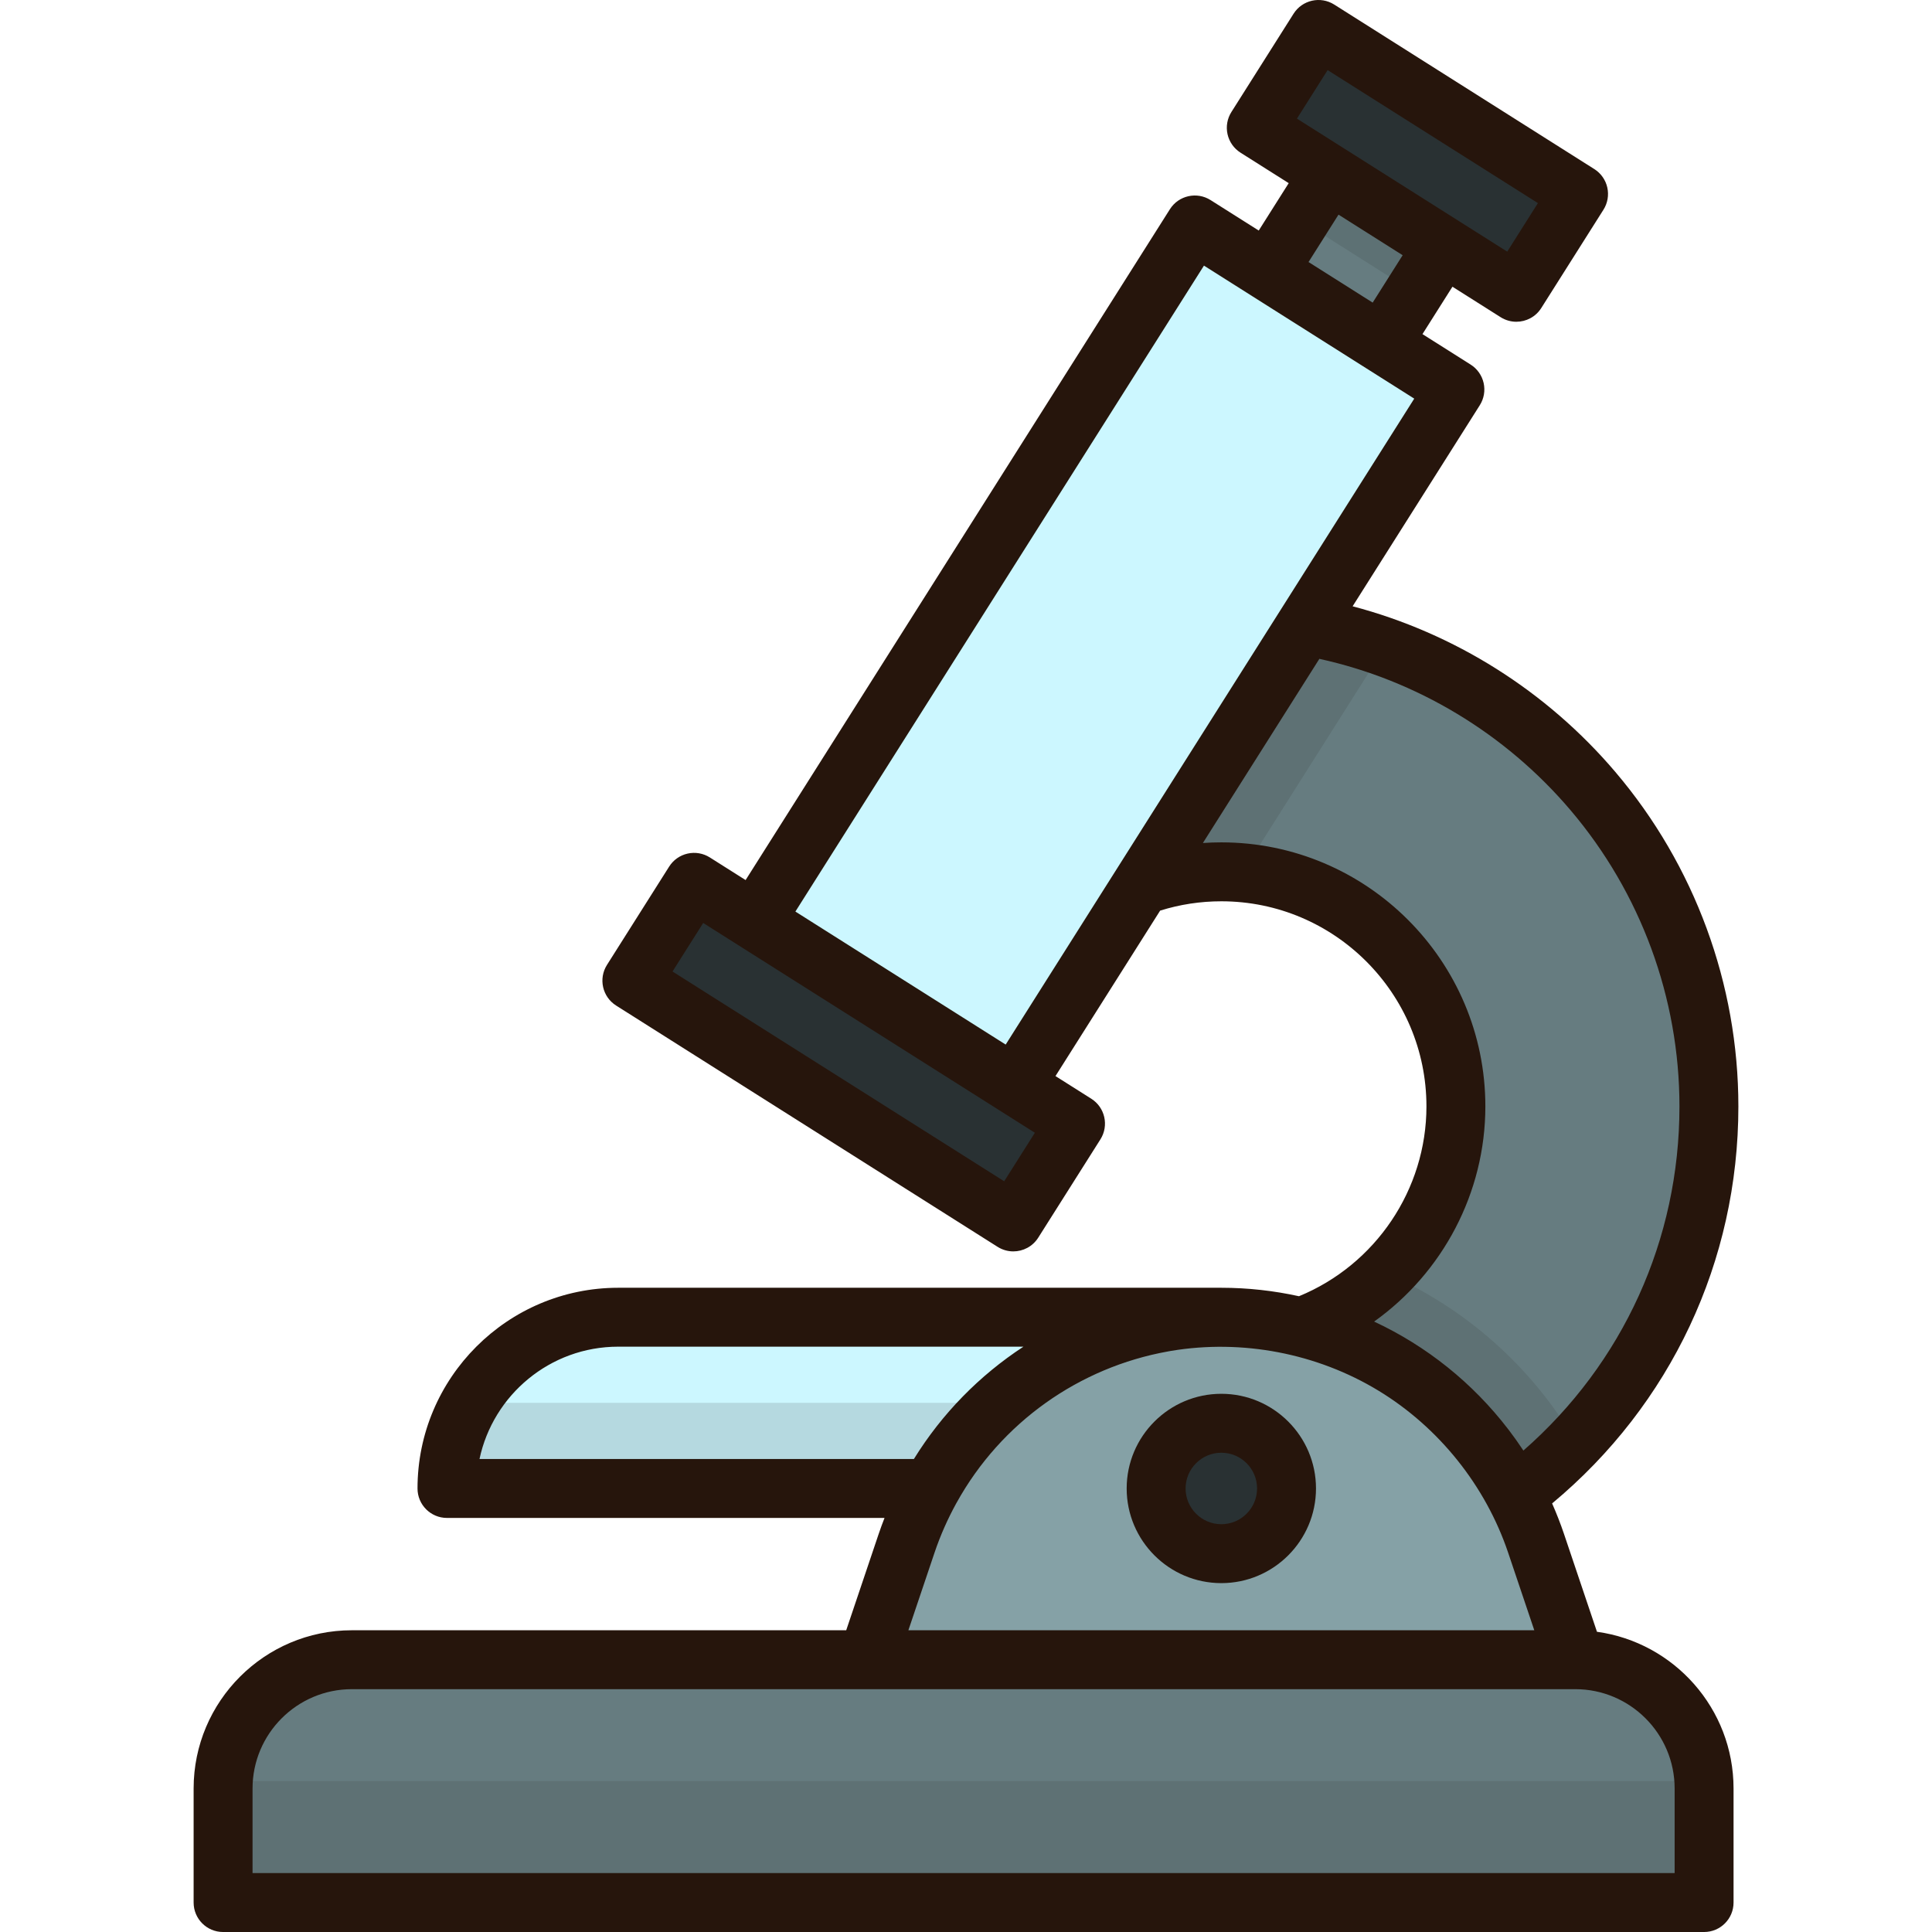 <?xml version="1.0" encoding="iso-8859-1"?>
<!-- Uploaded to: SVG Repo, www.svgrepo.com, Generator: SVG Repo Mixer Tools -->
<svg version="1.1" id="Layer_1" xmlns="http://www.w3.org/2000/svg" xmlns:xlink="http://www.w3.org/1999/xlink" 
	 viewBox="0 0 511.998 511.998" xml:space="preserve">
<path style="fill:#CCF7FF;" d="M163.834,349.074c-25.064,0-45.383,20.319-45.383,45.383h205.213v-45.383H163.834z"/>
<path style="opacity:0.15;fill:#333333;enable-background:new    ;" d="M124.537,371.766c-3.864,6.677-6.086,14.422-6.086,22.692
	h205.213v-22.692L124.537,371.766L124.537,371.766z"/>
<g>
	<path style="fill:#667C80;" d="M417.467,439.839H93.254c-18.851,0-34.134,15.282-34.134,34.134v30.219H451.6v-30.219
		C451.6,455.121,436.318,439.839,417.467,439.839z"/>
	<path style="fill:#667C80;" d="M401.605,396.196c31.13-23.616,51.274-60.993,51.274-102.992
		c0-63.667-46.286-116.72-106.973-127.293l-49.73,31.465l6.147,37.44c6.659-2.441,13.847-3.775,21.341-3.775
		c34.276,0,62.162,27.886,62.162,62.162c0,26.852-17.116,49.779-41.009,58.453l17.963,36.697L401.605,396.196z"/>
</g>
<path style="opacity:0.15;fill:#333333;enable-background:new    ;" d="M296.176,197.376l6.147,37.44
	c6.659-2.442,13.847-3.775,21.341-3.775c1.86,0,3.698,0.097,5.518,0.258l37.834-59.817c-6.795-2.427-13.848-4.307-21.11-5.572
	L296.176,197.376z"/>
<g>
	
		<rect x="166.409" y="263.413" transform="matrix(-0.845 -0.535 0.535 -0.845 268.335 635.403)" style="fill:#293133;" width="119.62" height="30.829"/>
	
		<rect x="334.839" y="27.238" transform="matrix(-0.845 -0.535 0.535 -0.845 670.25 279.505)" style="fill:#293133;" width="81.556" height="30.829"/>
</g>
<rect x="341.366" y="53.313" transform="matrix(-0.845 -0.535 0.535 -0.845 626.168 318.53)" style="fill:#667C80;" width="35.728" height="30.478"/>
<rect x="345.609" y="54.552" transform="matrix(-0.845 -0.535 0.535 -0.845 637.577 308.44)" style="opacity:0.15;fill:#293133;enable-background:new    ;" width="35.728" height="14.605"/>
<path style="opacity:0.15;fill:#333333;enable-background:new    ;" d="M367.322,337.395c-6.328,6.252-13.982,11.166-22.504,14.261
	l17.963,36.697l38.824,7.842c5.681-4.31,10.992-9.083,15.885-14.255C405.799,362.025,388.149,346.516,367.322,337.395z"/>
<path style="fill:#85A1A6;" d="M407.07,408.983c-12.063-35.8-45.627-59.909-83.405-59.909l0,0
	c-37.778,0-71.342,24.109-83.405,59.909l-10.397,30.856h187.605L407.07,408.983z"/>
<circle style="fill:#293133;" cx="323.667" cy="394.461" r="17.279"/>
<g>
	
		<rect x="251.995" y="64.531" transform="matrix(-0.845 -0.535 0.535 -0.845 447.384 476.851)" style="fill:#CCF7FF;" width="81.556" height="218.163"/>
	<polygon style="fill:#CCF7FF;" points="316.635,59.619 200.015,243.998 385.561,103.216 	"/>
</g>
<path style="opacity:0.15;fill:#333333;enable-background:new    ;" d="M59.181,472.016c-0.037,0.648-0.059,1.3-0.059,1.958v30.219
	h392.48v-30.219c0-0.658-0.023-1.31-0.059-1.958H59.181z"/>
<g>
	<path style="fill:#26150C;" d="M423.21,432.435l-8.742-25.945c-0.93-2.757-1.988-5.442-3.143-8.068
		c31.446-26.169,49.361-64.158,49.361-105.218c0-32.414-11.573-63.883-32.587-88.612c-18.266-21.495-42.68-36.82-69.642-43.92
		l33.702-53.283c1.107-1.75,1.473-3.868,1.019-5.888c-0.455-2.02-1.693-3.777-3.443-4.884l-12.767-8.075l7.945-12.561l12.767,8.076
		c1.295,0.818,2.739,1.21,4.165,1.21c2.588,0,5.119-1.285,6.606-3.635l16.48-26.056c1.107-1.75,1.473-3.868,1.019-5.888
		s-1.693-3.777-3.443-4.884L353.58,1.208c-3.644-2.301-8.466-1.219-10.771,2.425l-16.48,26.056c-1.107,1.75-1.473,3.868-1.019,5.888
		c0.455,2.02,1.693,3.777,3.443,4.884l12.767,8.075l-7.945,12.561l-12.767-8.076c-3.643-2.302-8.467-1.219-10.771,2.425
		L197.591,233.226l-9.485-5.999c-1.75-1.106-3.868-1.473-5.889-1.018c-2.02,0.455-3.777,1.692-4.884,3.443l-16.48,26.057
		c-2.305,3.644-1.22,8.466,2.424,10.771l101.092,63.941c1.295,0.818,2.739,1.21,4.165,1.21c2.588,0,5.119-1.286,6.606-3.635
		l16.48-26.056c2.305-3.644,1.22-8.466-2.424-10.771l-9.485-5.999l27.734-43.846c5.23-1.64,10.673-2.473,16.219-2.473
		c29.971,0,54.355,24.383,54.355,54.355c0,22.037-13.484,41.975-33.78,50.306c-6.662-1.461-13.548-2.243-20.576-2.243H163.835
		c-29.328,0-53.19,23.861-53.19,53.191c0,4.312,3.495,7.807,7.807,7.807h115.955c-0.543,1.393-1.064,2.798-1.546,4.226
		l-8.606,25.541H93.254c-23.126,0-41.942,18.815-41.942,41.941v30.218c0,4.312,3.495,7.807,7.807,7.807H451.6
		c4.312,0,7.807-3.495,7.807-7.807v-30.219C459.408,452.795,443.628,435.245,423.21,432.435z M351.832,18.578l55.73,35.249
		l-8.133,12.86l-12.763-8.073c-0.001-0.001-0.003-0.002-0.004-0.003l-30.195-19.099c-0.002-0.001-0.005-0.003-0.007-0.004
		l-12.76-8.071L351.832,18.578z M371.716,67.634l-7.944,12.561l-16.999-10.752l7.944-12.561L371.716,67.634z M266.119,313.051
		l-87.896-55.594l8.133-12.861l9.474,5.993c0.003,0.002,0.006,0.005,0.011,0.007l68.926,43.596l0.001,0.001l9.483,5.998
		L266.119,313.051z M266.516,276.822l-1.859-1.176l-53.87-34.074L319.059,70.392l12.762,8.072c0.002,0.001,0.003,0.002,0.005,0.003
		l30.195,19.099c0.002,0.001,0.004,0.002,0.006,0.003l12.761,8.071l-35.479,56.094c-0.001,0.001-0.001,0.002-0.002,0.002
		l-24.48,38.704L266.516,276.822z M393.634,293.204c0-38.581-31.388-69.97-69.97-69.97c-1.635,0-3.264,0.056-4.884,0.169
		l30.617-48.407l0.25-0.395c25.796,5.657,49.272,19.766,66.554,40.102c18.618,21.908,28.87,49.787,28.87,78.501
		c0,35.327-14.967,68.101-41.359,91.207c-0.094-0.142-0.193-0.279-0.288-0.422c-0.462-0.695-0.931-1.383-1.41-2.063
		c-0.156-0.222-0.316-0.442-0.473-0.662c-0.529-0.738-1.065-1.47-1.613-2.192c-0.083-0.108-0.168-0.216-0.251-0.324
		c-9.401-12.255-21.605-22.029-35.522-28.516C382.295,337.3,393.634,316.135,393.634,293.204z M310.385,357.991
		c18.805-3.142,38.629,0.649,54.928,10.551c15.998,9.719,28.382,25.195,34.359,42.933l6.927,20.556H240.732l6.927-20.556
		c1.557-4.621,3.519-9.018,5.813-13.178c0.012-0.021,0.027-0.038,0.038-0.059c11.804-21.331,32.536-35.897,56.057-40.1
		C309.84,358.089,310.111,358.037,310.385,357.991z M127.074,386.649c3.602-16.986,18.716-29.768,36.759-29.768h107.389
		c-11.635,7.608-21.586,17.73-29.03,29.768H127.074z M443.793,496.384H66.928v-22.411c0-14.517,11.81-26.326,26.327-26.326h136.608
		h187.605c14.516,0,26.326,11.809,26.326,26.326v22.411H443.793z"/>
	<path style="fill:#26150C;" d="M323.664,419.543c13.833,0,25.086-11.255,25.086-25.087s-11.253-25.086-25.086-25.086
		c-13.833,0-25.086,11.253-25.086,25.086C298.578,408.288,309.832,419.543,323.664,419.543z M323.664,384.985
		c5.223,0,9.472,4.249,9.472,9.472c0,5.224-4.249,9.473-9.472,9.473s-9.472-4.249-9.472-9.473
		C314.193,389.234,318.442,384.985,323.664,384.985z"/>
</g>
</svg>